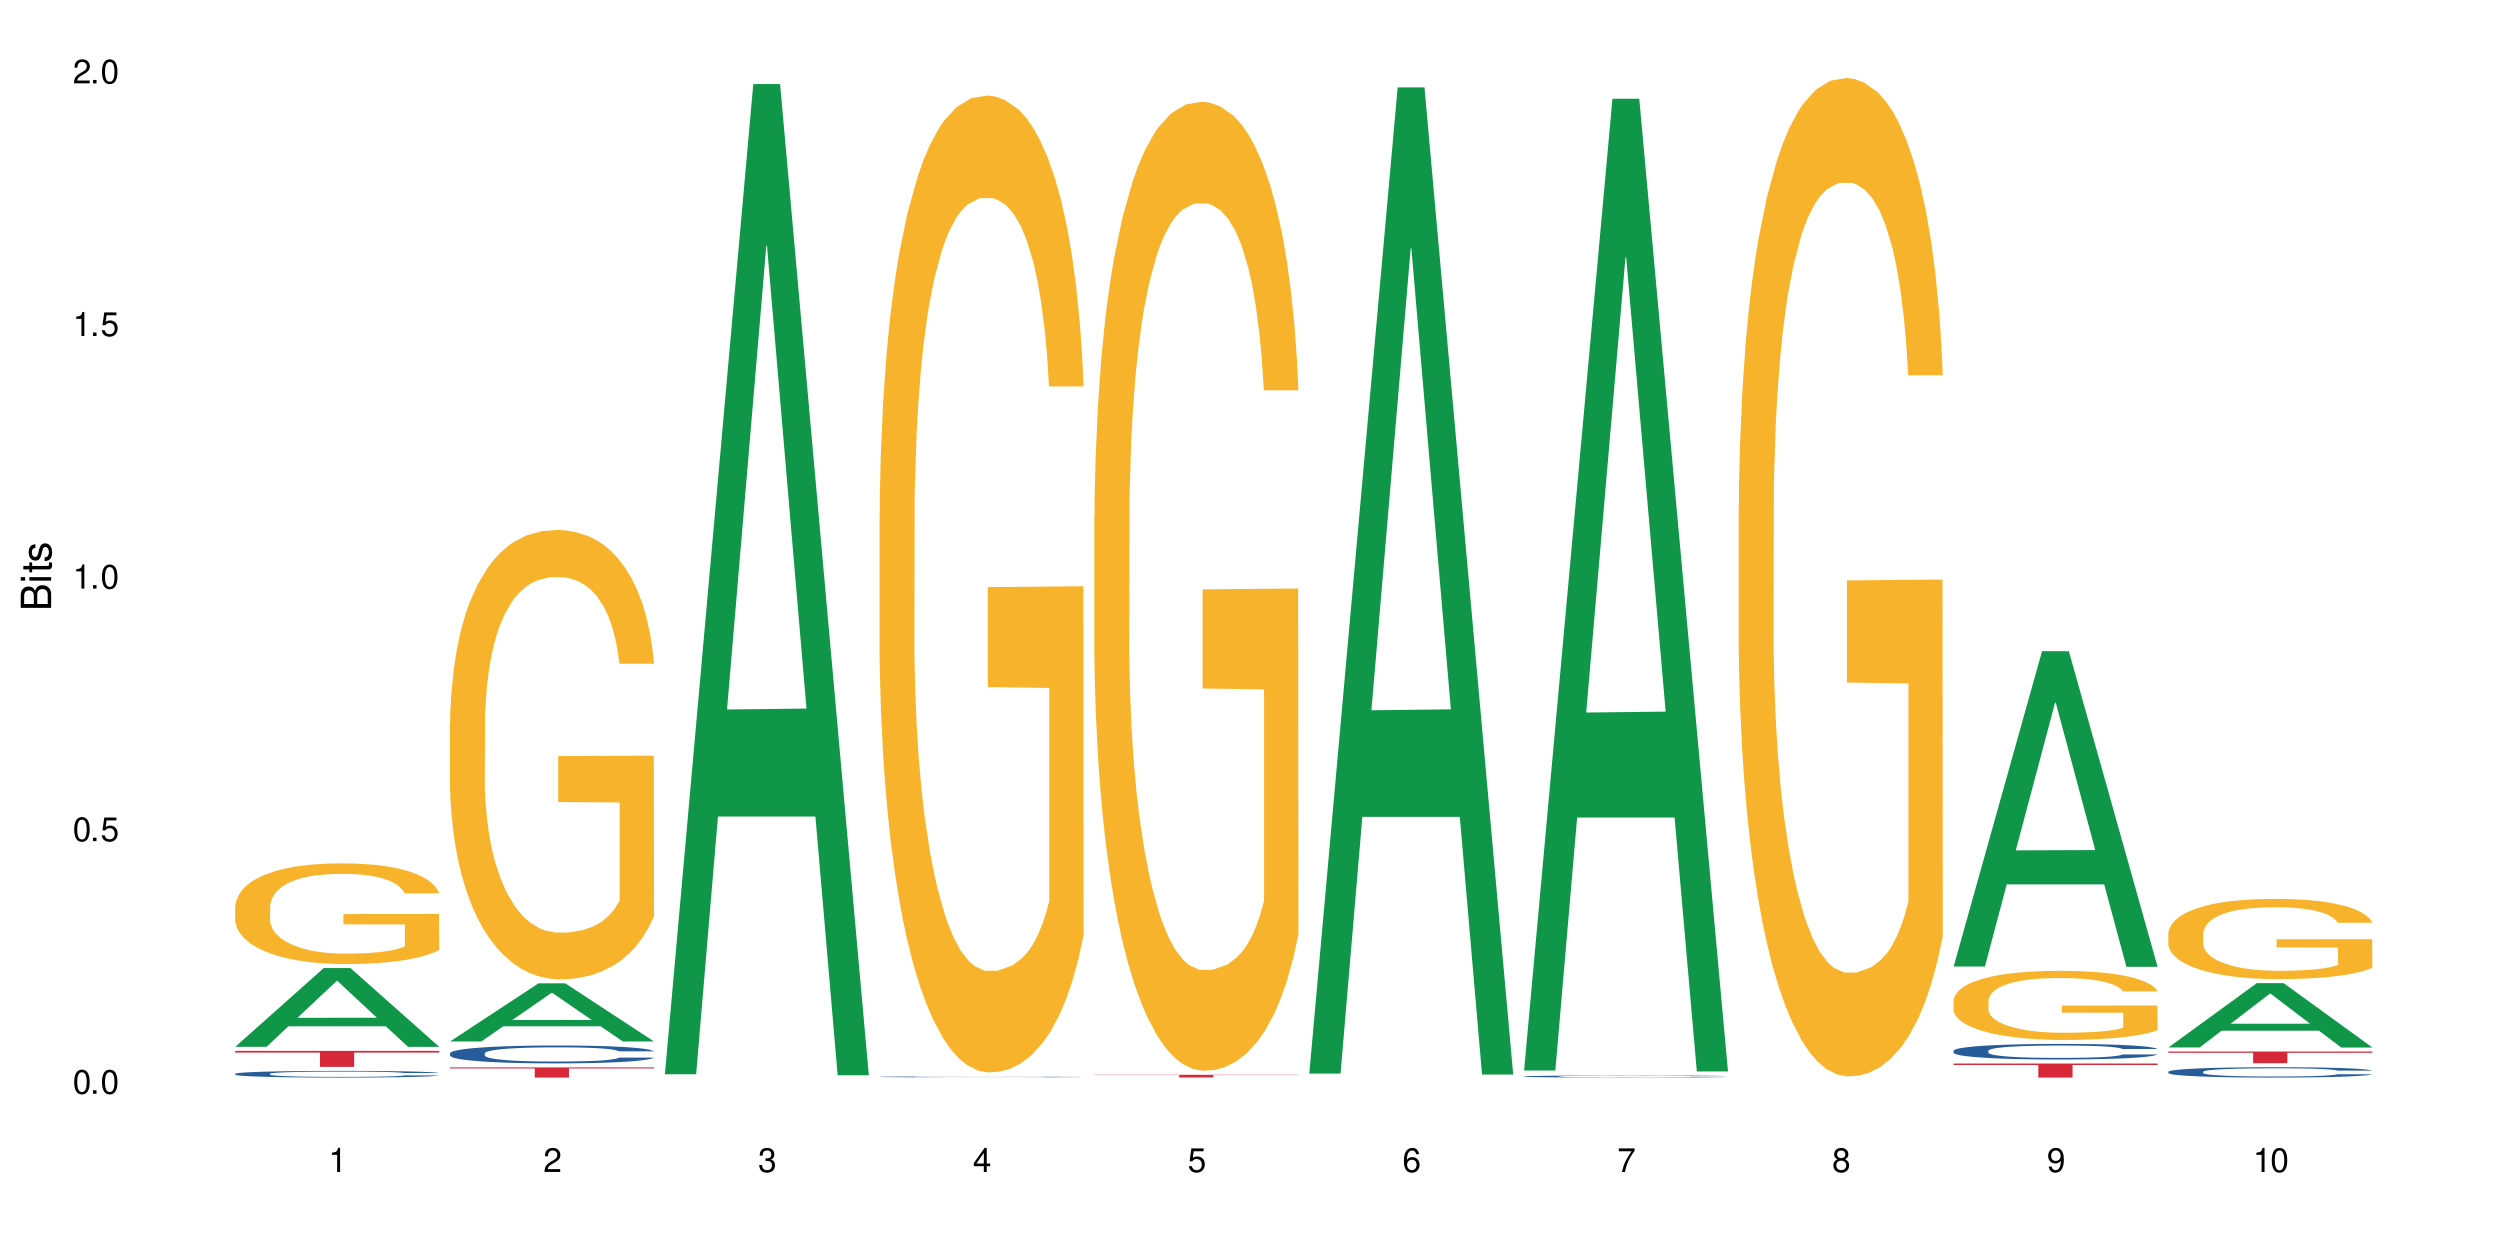 <?xml version="1.0" encoding="UTF-8"?>
<svg xmlns="http://www.w3.org/2000/svg" xmlns:xlink="http://www.w3.org/1999/xlink" width="720" height="360" viewBox="0 0 720 360">
<defs>
<g>
<g id="glyph-0-0">
</g>
<g id="glyph-0-1">
<path d="M 2.641 -6.938 C 2 -6.938 1.422 -6.656 1.078 -6.172 C 0.641 -5.562 0.406 -4.641 0.406 -3.359 C 0.406 -1.016 1.188 0.219 2.641 0.219 C 4.078 0.219 4.859 -1.016 4.859 -3.297 C 4.859 -4.641 4.656 -5.547 4.203 -6.172 C 3.844 -6.656 3.281 -6.938 2.641 -6.938 Z M 2.641 -6.188 C 3.547 -6.188 4 -5.25 4 -3.375 C 4 -1.406 3.562 -0.484 2.625 -0.484 C 1.734 -0.484 1.281 -1.438 1.281 -3.344 C 1.281 -5.25 1.734 -6.188 2.641 -6.188 Z M 2.641 -6.188 "/>
</g>
<g id="glyph-0-2">
<path d="M 1.828 -1 L 0.828 -1 L 0.828 0 L 1.828 0 Z M 1.828 -1 "/>
</g>
<g id="glyph-0-3">
<path d="M 4.562 -6.797 L 1.062 -6.797 L 0.547 -3.094 L 1.328 -3.094 C 1.719 -3.562 2.047 -3.734 2.578 -3.734 C 3.484 -3.734 4.062 -3.109 4.062 -2.094 C 4.062 -1.125 3.484 -0.531 2.578 -0.531 C 1.828 -0.531 1.375 -0.906 1.188 -1.672 L 0.328 -1.672 C 0.453 -1.109 0.547 -0.844 0.75 -0.594 C 1.125 -0.078 1.828 0.219 2.594 0.219 C 3.969 0.219 4.922 -0.781 4.922 -2.219 C 4.922 -3.562 4.031 -4.484 2.719 -4.484 C 2.25 -4.484 1.859 -4.359 1.469 -4.062 L 1.734 -5.969 L 4.562 -5.969 Z M 4.562 -6.797 "/>
</g>
<g id="glyph-0-4">
<path d="M 2.484 -4.938 L 2.484 0 L 3.328 0 L 3.328 -6.938 L 2.766 -6.938 C 2.469 -5.875 2.281 -5.734 0.984 -5.562 L 0.984 -4.938 Z M 2.484 -4.938 "/>
</g>
<g id="glyph-0-5">
<path d="M 4.859 -0.828 L 1.281 -0.828 C 1.359 -1.406 1.672 -1.781 2.5 -2.281 L 3.469 -2.828 C 4.406 -3.344 4.906 -4.062 4.906 -4.906 C 4.906 -5.484 4.672 -6.031 4.266 -6.406 C 3.859 -6.766 3.375 -6.938 2.719 -6.938 C 1.859 -6.938 1.219 -6.625 0.844 -6.031 C 0.609 -5.672 0.5 -5.234 0.484 -4.531 L 1.328 -4.531 C 1.359 -5.016 1.406 -5.281 1.531 -5.516 C 1.75 -5.938 2.188 -6.203 2.703 -6.203 C 3.469 -6.203 4.031 -5.641 4.031 -4.891 C 4.031 -4.344 3.719 -3.859 3.125 -3.516 L 2.234 -3 C 0.812 -2.172 0.406 -1.531 0.328 -0.016 L 4.859 -0.016 Z M 4.859 -0.828 "/>
</g>
<g id="glyph-0-6">
<path d="M 2.125 -3.188 L 2.578 -3.188 C 3.5 -3.188 3.984 -2.766 3.984 -1.922 C 3.984 -1.062 3.469 -0.531 2.594 -0.531 C 1.656 -0.531 1.203 -1 1.156 -2.016 L 0.312 -2.016 C 0.344 -1.453 0.438 -1.094 0.609 -0.781 C 0.953 -0.109 1.625 0.219 2.547 0.219 C 3.953 0.219 4.859 -0.625 4.859 -1.938 C 4.859 -2.828 4.516 -3.297 3.703 -3.594 C 4.344 -3.844 4.656 -4.328 4.656 -5.031 C 4.656 -6.219 3.875 -6.938 2.578 -6.938 C 1.203 -6.938 0.484 -6.172 0.453 -4.703 L 1.297 -4.703 C 1.312 -5.125 1.344 -5.359 1.453 -5.578 C 1.641 -5.969 2.062 -6.203 2.594 -6.203 C 3.344 -6.203 3.797 -5.75 3.797 -5 C 3.797 -4.516 3.609 -4.219 3.25 -4.047 C 3.016 -3.953 2.703 -3.922 2.125 -3.906 Z M 2.125 -3.188 "/>
</g>
<g id="glyph-0-7">
<path d="M 3.141 -1.672 L 3.141 0 L 3.984 0 L 3.984 -1.672 L 4.984 -1.672 L 4.984 -2.438 L 3.984 -2.438 L 3.984 -6.938 L 3.359 -6.938 L 0.266 -2.578 L 0.266 -1.672 Z M 3.141 -2.438 L 1 -2.438 L 3.141 -5.5 Z M 3.141 -2.438 "/>
</g>
<g id="glyph-0-8">
<path d="M 4.781 -5.125 C 4.609 -6.266 3.891 -6.938 2.844 -6.938 C 2.094 -6.938 1.422 -6.578 1.031 -5.953 C 0.594 -5.266 0.406 -4.422 0.406 -3.172 C 0.406 -2 0.578 -1.25 0.984 -0.641 C 1.359 -0.078 1.953 0.219 2.703 0.219 C 3.984 0.219 4.922 -0.75 4.922 -2.094 C 4.922 -3.375 4.062 -4.281 2.844 -4.281 C 2.172 -4.281 1.641 -4.031 1.281 -3.516 C 1.281 -5.234 1.828 -6.188 2.797 -6.188 C 3.391 -6.188 3.797 -5.797 3.938 -5.125 Z M 2.734 -3.531 C 3.547 -3.531 4.062 -2.953 4.062 -2.031 C 4.062 -1.156 3.484 -0.531 2.703 -0.531 C 1.922 -0.531 1.328 -1.188 1.328 -2.078 C 1.328 -2.938 1.906 -3.531 2.734 -3.531 Z M 2.734 -3.531 "/>
</g>
<g id="glyph-0-9">
<path d="M 4.984 -6.797 L 0.438 -6.797 L 0.438 -5.969 L 4.109 -5.969 C 2.5 -3.656 1.828 -2.234 1.328 0 L 2.219 0 C 2.594 -2.172 3.453 -4.047 4.984 -6.094 Z M 4.984 -6.797 "/>
</g>
<g id="glyph-0-10">
<path d="M 3.75 -3.656 C 4.469 -4.094 4.688 -4.438 4.688 -5.078 C 4.688 -6.172 3.844 -6.938 2.641 -6.938 C 1.438 -6.938 0.594 -6.172 0.594 -5.094 C 0.594 -4.438 0.812 -4.094 1.516 -3.656 C 0.734 -3.266 0.359 -2.703 0.359 -1.922 C 0.359 -0.656 1.281 0.219 2.641 0.219 C 3.984 0.219 4.922 -0.656 4.922 -1.922 C 4.922 -2.703 4.531 -3.266 3.75 -3.656 Z M 2.641 -6.188 C 3.359 -6.188 3.812 -5.75 3.812 -5.062 C 3.812 -4.406 3.344 -3.984 2.641 -3.984 C 1.922 -3.984 1.453 -4.406 1.453 -5.078 C 1.453 -5.75 1.922 -6.188 2.641 -6.188 Z M 2.641 -3.266 C 3.484 -3.266 4.062 -2.719 4.062 -1.906 C 4.062 -1.078 3.484 -0.531 2.625 -0.531 C 1.797 -0.531 1.219 -1.094 1.219 -1.906 C 1.219 -2.719 1.781 -3.266 2.641 -3.266 Z M 2.641 -3.266 "/>
</g>
<g id="glyph-0-11">
<path d="M 0.516 -1.578 C 0.672 -0.453 1.406 0.219 2.438 0.219 C 3.188 0.219 3.859 -0.141 4.266 -0.766 C 4.688 -1.453 4.891 -2.297 4.891 -3.547 C 4.891 -4.719 4.703 -5.453 4.312 -6.078 C 3.938 -6.641 3.344 -6.938 2.594 -6.938 C 1.297 -6.938 0.359 -5.969 0.359 -4.625 C 0.359 -3.344 1.234 -2.453 2.453 -2.453 C 3.094 -2.453 3.578 -2.672 4.016 -3.203 C 4 -1.484 3.469 -0.531 2.5 -0.531 C 1.906 -0.531 1.484 -0.906 1.359 -1.578 Z M 2.578 -6.203 C 3.375 -6.203 3.969 -5.531 3.969 -4.641 C 3.969 -3.797 3.391 -3.188 2.547 -3.188 C 1.734 -3.188 1.234 -3.766 1.234 -4.688 C 1.234 -5.562 1.797 -6.203 2.578 -6.203 Z M 2.578 -6.203 "/>
</g>
<g id="glyph-1-0">
</g>
<g id="glyph-1-1">
<path d="M 0 -0.953 L 0 -4.891 C 0 -5.719 -0.234 -6.344 -0.734 -6.797 C -1.188 -7.234 -1.812 -7.469 -2.5 -7.469 C -3.547 -7.469 -4.188 -7 -4.625 -5.875 C -4.984 -6.688 -5.625 -7.094 -6.531 -7.094 C -7.172 -7.094 -7.734 -6.859 -8.141 -6.391 C -8.562 -5.922 -8.75 -5.344 -8.75 -4.5 L -8.75 -0.953 Z M -4.984 -2.062 L -7.766 -2.062 L -7.766 -4.219 C -7.766 -4.844 -7.688 -5.203 -7.453 -5.5 C -7.219 -5.812 -6.859 -5.969 -6.375 -5.969 C -5.891 -5.969 -5.531 -5.812 -5.297 -5.5 C -5.062 -5.203 -4.984 -4.844 -4.984 -4.219 Z M -0.984 -2.062 L -4 -2.062 L -4 -4.781 C -4 -5.766 -3.438 -6.359 -2.484 -6.359 C -1.547 -6.359 -0.984 -5.766 -0.984 -4.781 Z M -0.984 -2.062 "/>
</g>
<g id="glyph-1-2">
<path d="M -6.281 -1.797 L -6.281 -0.797 L 0 -0.797 L 0 -1.797 Z M -8.75 -1.797 L -8.75 -0.797 L -7.484 -0.797 L -7.484 -1.797 Z M -8.75 -1.797 "/>
</g>
<g id="glyph-1-3">
<path d="M -6.281 -3.047 L -6.281 -2.016 L -8.016 -2.016 L -8.016 -1.016 L -6.281 -1.016 L -6.281 -0.172 L -5.469 -0.172 L -5.469 -1.016 L -0.719 -1.016 C -0.078 -1.016 0.281 -1.453 0.281 -2.234 C 0.281 -2.5 0.25 -2.719 0.188 -3.047 L -0.641 -3.047 C -0.609 -2.906 -0.594 -2.766 -0.594 -2.562 C -0.594 -2.141 -0.719 -2.016 -1.156 -2.016 L -5.469 -2.016 L -5.469 -3.047 Z M -6.281 -3.047 "/>
</g>
<g id="glyph-1-4">
<path d="M -4.531 -5.25 C -5.766 -5.25 -6.469 -4.422 -6.469 -2.969 C -6.469 -1.516 -5.719 -0.562 -4.547 -0.562 C -3.562 -0.562 -3.094 -1.062 -2.734 -2.562 L -2.516 -3.484 C -2.344 -4.188 -2.094 -4.469 -1.641 -4.469 C -1.047 -4.469 -0.641 -3.875 -0.641 -3 C -0.641 -2.453 -0.797 -2 -1.062 -1.75 C -1.25 -1.594 -1.422 -1.531 -1.875 -1.469 L -1.875 -0.406 C -0.422 -0.453 0.281 -1.266 0.281 -2.922 C 0.281 -4.5 -0.5 -5.516 -1.719 -5.516 C -2.656 -5.516 -3.172 -4.984 -3.469 -3.734 L -3.703 -2.766 C -3.891 -1.953 -4.156 -1.609 -4.594 -1.609 C -5.188 -1.609 -5.547 -2.125 -5.547 -2.938 C -5.547 -3.75 -5.203 -4.172 -4.531 -4.203 Z M -4.531 -5.25 "/>
</g>
</g>
</defs>
<rect x="-72" y="-36" width="864" height="432" fill="rgb(100%, 100%, 100%)" fill-opacity="1"/>
<path fill-rule="nonzero" fill="rgb(6.275%, 58.824%, 28.235%)" fill-opacity="1" d="M 67.73 301.48 L 67.793 301.457 L 93.223 278.809 L 100.945 278.809 L 126.5 301.5 L 117.52 301.5 L 111.117 295.578 L 83.051 295.578 L 76.773 301.48 L 67.73 301.48 L 85.75 293.125 L 108.543 293.105 L 97.176 282.516 L 97.051 282.496 L 96.926 282.559 L 85.688 293.105 L 85.75 293.125 Z M 67.73 301.48 "/>
<path fill-rule="nonzero" fill="rgb(14.51%, 36.078%, 60%)" fill-opacity="1" d="M 67.73 309.254 L 67.801 309.25 L 67.801 309.207 L 68.02 309.141 L 68.52 309.059 L 69.02 309 L 70.312 308.895 L 72.102 308.797 L 73.965 308.719 L 75.328 308.672 L 76.547 308.637 L 79.34 308.57 L 81.133 308.539 L 83.066 308.508 L 85.434 308.48 L 87.152 308.461 L 91.023 308.434 L 93.891 308.422 L 96.113 308.414 L 100.914 308.414 L 103.781 308.422 L 105.859 308.43 L 108.152 308.445 L 110.086 308.461 L 113.457 308.5 L 116.465 308.551 L 117.828 308.578 L 119.977 308.633 L 121.625 308.684 L 122.773 308.73 L 124.062 308.797 L 125.207 308.875 L 126.07 308.965 L 126.5 309.039 L 116.465 309.039 L 115.965 308.969 L 115.391 308.914 L 114.316 308.844 L 113.238 308.793 L 111.734 308.742 L 110.375 308.707 L 108.512 308.676 L 106.863 308.652 L 105.141 308.637 L 103.492 308.625 L 100.34 308.617 L 96.684 308.617 L 95.324 308.621 L 92.527 308.633 L 91.023 308.645 L 88.871 308.672 L 87.367 308.695 L 85.578 308.73 L 84.359 308.758 L 82.852 308.805 L 81.777 308.844 L 80.559 308.902 L 79.844 308.945 L 79.199 308.996 L 78.625 309.055 L 78.195 309.117 L 77.906 309.18 L 77.766 309.242 L 77.766 309.516 L 77.906 309.582 L 78.266 309.652 L 79.199 309.762 L 80.559 309.855 L 82.137 309.93 L 83.641 309.98 L 84.5 310.008 L 85.648 310.035 L 87.441 310.07 L 90.02 310.105 L 91.523 310.117 L 93.816 310.133 L 96.184 310.141 L 99.336 310.141 L 102.133 310.133 L 103.996 310.125 L 105.93 310.109 L 108.582 310.078 L 110.23 310.051 L 111.664 310.02 L 112.738 309.984 L 113.457 309.957 L 114.531 309.902 L 115.391 309.844 L 116.035 309.781 L 116.465 309.723 L 126.5 309.723 L 126.07 309.793 L 125.422 309.859 L 124.777 309.91 L 123.777 309.973 L 122.629 310.027 L 120.98 310.09 L 119.617 310.129 L 117.828 310.172 L 116.18 310.207 L 114.387 310.238 L 111.734 310.273 L 110.016 310.289 L 108.152 310.305 L 105.93 310.32 L 103.137 310.332 L 100.125 310.34 L 97.328 310.34 L 94.32 310.336 L 92.098 310.328 L 89.16 310.312 L 85.504 310.281 L 82.852 310.25 L 80.773 310.215 L 78.984 310.18 L 76.977 310.133 L 74.395 310.055 L 72.82 309.996 L 71.746 309.945 L 70.527 309.879 L 69.664 309.816 L 68.664 309.719 L 67.945 309.594 L 67.73 309.496 Z M 67.73 309.254 "/>
<path fill-rule="nonzero" fill="rgb(96.863%, 70.196%, 16.863%)" fill-opacity="1" d="M 67.73 261.074 L 67.801 261.047 L 67.801 260.516 L 68.09 259.324 L 68.805 257.684 L 69.738 256.332 L 70.742 255.273 L 71.387 254.715 L 72.461 253.922 L 73.395 253.34 L 75.758 252.148 L 78.77 251.035 L 80.418 250.559 L 82.281 250.109 L 84.93 249.605 L 86.148 249.418 L 89.875 248.996 L 94.105 248.73 L 98.762 248.652 L 100.914 248.68 L 103.852 248.785 L 107.863 249.074 L 110.16 249.34 L 111.949 249.605 L 113.812 249.949 L 116.105 250.48 L 118.258 251.113 L 119.977 251.75 L 121.695 252.543 L 123.129 253.391 L 124.348 254.32 L 125.422 255.43 L 126.07 256.359 L 126.5 257.285 L 116.535 257.285 L 115.965 256.359 L 115.32 255.645 L 114.242 254.77 L 113.168 254.133 L 112.094 253.629 L 110.086 252.941 L 108.367 252.52 L 106.215 252.148 L 104.137 251.91 L 101.773 251.75 L 100.34 251.699 L 96.543 251.699 L 93.102 251.883 L 91.094 252.094 L 89.66 252.305 L 87.656 252.703 L 86.438 253.023 L 85.719 253.234 L 83.57 254.055 L 82.137 254.797 L 81.348 255.301 L 80.344 256.094 L 79.629 256.809 L 78.84 257.867 L 78.41 258.664 L 77.836 260.465 L 77.766 265.23 L 77.98 266.238 L 78.41 267.324 L 78.984 268.277 L 79.844 269.281 L 80.703 270.051 L 82.207 271.086 L 83.496 271.773 L 84.5 272.223 L 86.438 272.938 L 87.227 273.176 L 89.09 273.652 L 91.023 274.023 L 93.387 274.34 L 95.18 274.5 L 98.047 274.633 L 101.703 274.633 L 106 274.473 L 108.727 274.262 L 110.59 274.051 L 111.809 273.863 L 113.312 273.574 L 114.387 273.309 L 115.391 273.016 L 116.609 272.566 L 116.609 266.238 L 98.906 266.211 L 98.906 263.246 L 126.426 263.219 L 126.5 273.574 L 124.992 274.289 L 123.129 274.977 L 121.34 275.508 L 119.477 275.957 L 116.824 276.461 L 114.672 276.777 L 111.375 277.148 L 108.367 277.387 L 105.215 277.547 L 102.418 277.625 L 99.121 277.652 L 96.184 277.598 L 93.031 277.441 L 90.52 277.227 L 88.227 276.965 L 85.934 276.621 L 83.066 276.062 L 81.203 275.613 L 79.27 275.059 L 77.336 274.395 L 75.613 273.68 L 74.469 273.125 L 73.32 272.488 L 72.102 271.691 L 70.957 270.793 L 70.098 269.973 L 69.309 269.043 L 68.734 268.172 L 68.16 266.98 L 67.875 266.027 L 67.73 265.203 Z M 67.73 261.074 "/>
<path fill-rule="nonzero" fill="rgb(83.922%, 15.686%, 22.353%)" fill-opacity="1" d="M 67.73 302.656 L 126.5 302.656 L 126.5 303.148 L 102.008 303.152 L 102.008 307.258 L 92.152 307.258 L 92.152 303.156 L 92.008 303.148 L 67.73 303.148 Z M 67.73 302.656 "/>
<path fill-rule="nonzero" fill="rgb(6.275%, 58.824%, 28.235%)" fill-opacity="1" d="M 129.594 299.934 L 129.656 299.918 L 155.082 283.203 L 162.805 283.203 L 188.359 299.949 L 179.383 299.949 L 172.977 295.578 L 144.91 295.578 L 138.633 299.934 L 129.594 299.934 L 147.613 293.77 L 170.402 293.754 L 159.039 285.941 L 158.914 285.926 L 158.789 285.973 L 147.547 293.754 L 147.613 293.77 Z M 129.594 299.934 "/>
<path fill-rule="nonzero" fill="rgb(14.51%, 36.078%, 60%)" fill-opacity="1" d="M 129.594 303.344 L 129.664 303.34 L 129.664 303.227 L 129.879 303.051 L 130.379 302.824 L 130.883 302.668 L 132.172 302.391 L 133.965 302.121 L 135.828 301.914 L 137.188 301.793 L 138.406 301.699 L 141.203 301.527 L 142.992 301.438 L 144.93 301.355 L 147.293 301.277 L 149.016 301.23 L 152.883 301.152 L 155.75 301.121 L 157.973 301.105 L 162.773 301.105 L 165.641 301.125 L 167.719 301.148 L 170.012 301.188 L 171.949 301.23 L 175.316 301.332 L 178.324 301.465 L 179.688 301.539 L 181.836 301.684 L 183.484 301.828 L 184.633 301.949 L 185.922 302.121 L 187.07 302.336 L 187.93 302.574 L 188.359 302.777 L 178.324 302.777 L 177.824 302.59 L 177.25 302.441 L 176.176 302.25 L 175.102 302.113 L 173.598 301.977 L 172.234 301.887 L 170.371 301.797 L 168.723 301.742 L 167.004 301.699 L 165.355 301.672 L 162.199 301.645 L 158.547 301.645 L 157.184 301.652 L 154.391 301.691 L 152.883 301.723 L 150.734 301.789 L 149.23 301.852 L 147.438 301.945 L 146.219 302.023 L 144.715 302.145 L 143.641 302.254 L 142.422 302.41 L 141.703 302.527 L 141.059 302.66 L 140.484 302.812 L 140.055 302.98 L 139.77 303.152 L 139.625 303.32 L 139.625 304.051 L 139.77 304.219 L 140.129 304.418 L 141.059 304.703 L 142.422 304.953 L 143.996 305.152 L 145.504 305.293 L 146.363 305.359 L 147.508 305.434 L 149.301 305.527 L 151.879 305.621 L 153.387 305.66 L 155.68 305.699 L 158.043 305.715 L 161.199 305.715 L 163.992 305.699 L 165.855 305.672 L 167.789 305.637 L 170.441 305.555 L 172.09 305.48 L 173.523 305.391 L 174.598 305.301 L 175.316 305.227 L 176.391 305.082 L 177.25 304.922 L 177.895 304.758 L 178.324 304.598 L 188.359 304.598 L 187.93 304.785 L 187.285 304.969 L 186.641 305.105 L 185.637 305.27 L 184.488 305.414 L 182.84 305.578 L 181.48 305.688 L 179.688 305.805 L 178.039 305.895 L 176.246 305.977 L 173.598 306.07 L 171.875 306.117 L 170.012 306.16 L 167.789 306.195 L 164.996 306.23 L 161.984 306.246 L 159.191 306.254 L 156.18 306.242 L 153.957 306.223 L 151.02 306.184 L 147.367 306.098 L 144.715 306.008 L 142.637 305.918 L 140.844 305.824 L 138.836 305.699 L 136.258 305.492 L 134.68 305.332 L 133.605 305.199 L 132.387 305.016 L 131.527 304.852 L 130.523 304.586 L 129.809 304.254 L 129.594 303.996 Z M 129.594 303.344 "/>
<path fill-rule="nonzero" fill="rgb(96.863%, 70.196%, 16.863%)" fill-opacity="1" d="M 129.594 208.062 L 129.664 207.945 L 129.664 205.582 L 129.949 200.262 L 130.668 192.934 L 131.598 186.906 L 132.602 182.18 L 133.246 179.699 L 134.32 176.152 L 135.254 173.551 L 137.617 168.234 L 140.629 163.27 L 142.277 161.145 L 144.141 159.133 L 146.793 156.887 L 148.012 156.062 L 151.738 154.172 L 155.965 152.988 L 160.625 152.633 L 162.773 152.75 L 165.711 153.223 L 169.727 154.523 L 172.02 155.707 L 173.812 156.887 L 175.676 158.426 L 177.969 160.789 L 180.117 163.625 L 181.836 166.461 L 183.559 170.008 L 184.992 173.789 L 186.211 177.926 L 187.285 182.891 L 187.93 187.027 L 188.359 191.164 L 178.398 191.164 L 177.824 187.027 L 177.18 183.836 L 176.105 179.934 L 175.031 177.098 L 173.953 174.852 L 171.949 171.781 L 170.227 169.891 L 168.078 168.234 L 166 167.172 L 163.633 166.461 L 162.199 166.227 L 158.402 166.227 L 154.961 167.051 L 152.957 167.996 L 151.523 168.941 L 149.516 170.715 L 148.297 172.133 L 147.582 173.078 L 145.43 176.742 L 143.996 180.055 L 143.207 182.297 L 142.207 185.844 L 141.488 189.035 L 140.699 193.762 L 140.27 197.309 L 139.695 205.344 L 139.625 226.617 L 139.84 231.109 L 140.27 235.957 L 140.844 240.211 L 141.703 244.699 L 142.562 248.129 L 144.07 252.738 L 145.359 255.812 L 146.363 257.82 L 148.297 261.012 L 149.086 262.074 L 150.949 264.203 L 152.883 265.855 L 155.25 267.273 L 157.039 267.984 L 159.906 268.574 L 163.562 268.574 L 167.863 267.867 L 170.586 266.922 L 172.449 265.977 L 173.668 265.148 L 175.172 263.848 L 176.246 262.664 L 177.25 261.367 L 178.469 259.355 L 178.469 231.109 L 160.766 230.992 L 160.766 217.754 L 188.289 217.637 L 188.359 263.848 L 186.855 267.039 L 184.992 270.109 L 183.199 272.477 L 181.336 274.484 L 178.684 276.73 L 176.535 278.148 L 173.238 279.801 L 170.227 280.867 L 167.074 281.574 L 164.277 281.93 L 160.984 282.047 L 158.043 281.812 L 154.891 281.102 L 152.383 280.156 L 150.09 278.977 L 147.797 277.438 L 144.93 274.957 L 143.066 272.949 L 141.129 270.465 L 139.195 267.512 L 137.477 264.32 L 136.328 261.84 L 135.184 259 L 133.965 255.457 L 132.816 251.438 L 131.957 247.773 L 131.168 243.637 L 130.594 239.738 L 130.023 234.418 L 129.734 230.164 L 129.594 226.5 Z M 129.594 208.062 "/>
<path fill-rule="nonzero" fill="rgb(83.922%, 15.686%, 22.353%)" fill-opacity="1" d="M 129.594 307.41 L 188.359 307.41 L 188.359 307.723 L 163.867 307.727 L 163.867 310.34 L 154.012 310.34 L 154.012 307.727 L 153.871 307.723 L 129.594 307.723 Z M 129.594 307.41 "/>
<path fill-rule="nonzero" fill="rgb(6.275%, 58.824%, 28.235%)" fill-opacity="1" d="M 191.453 309.398 L 191.516 309.133 L 216.945 24.219 L 224.668 24.219 L 250.219 309.668 L 241.242 309.668 L 234.84 235.156 L 206.773 235.156 L 200.492 309.398 L 191.453 309.398 L 209.473 204.332 L 232.266 204.066 L 220.898 70.855 L 220.773 70.586 L 220.648 71.391 L 209.41 204.066 L 209.473 204.332 Z M 191.453 309.398 "/>
<path fill-rule="nonzero" fill="rgb(14.51%, 36.078%, 60%)" fill-opacity="1" d="M 253.312 310.137 L 253.387 310.137 L 253.387 310.129 L 253.602 310.121 L 254.102 310.109 L 254.605 310.102 L 255.895 310.09 L 257.684 310.074 L 259.547 310.062 L 260.91 310.059 L 262.129 310.055 L 264.922 310.043 L 266.715 310.039 L 268.652 310.035 L 271.016 310.031 L 272.734 310.031 L 276.605 310.027 L 279.473 310.023 L 289.363 310.023 L 291.441 310.027 L 293.734 310.027 L 295.668 310.031 L 299.039 310.035 L 302.047 310.043 L 303.41 310.047 L 305.559 310.051 L 307.207 310.059 L 308.355 310.066 L 309.645 310.074 L 310.793 310.086 L 311.652 310.098 L 312.082 310.105 L 302.047 310.105 L 301.547 310.098 L 300.973 310.09 L 298.824 310.074 L 297.316 310.066 L 295.957 310.062 L 294.094 310.059 L 292.445 310.055 L 290.723 310.055 L 289.074 310.051 L 278.109 310.051 L 276.605 310.055 L 274.457 310.059 L 272.949 310.062 L 271.16 310.066 L 269.941 310.07 L 268.434 310.074 L 267.359 310.082 L 266.141 310.09 L 265.426 310.094 L 264.781 310.102 L 264.207 310.109 L 263.777 310.117 L 263.492 310.125 L 263.348 310.137 L 263.348 310.172 L 263.492 310.18 L 263.848 310.191 L 264.781 310.203 L 266.141 310.219 L 267.719 310.227 L 269.223 310.234 L 270.082 310.238 L 271.23 310.242 L 273.023 310.246 L 275.602 310.25 L 277.105 310.254 L 289.578 310.254 L 291.512 310.25 L 294.164 310.246 L 295.812 310.242 L 297.246 310.238 L 298.32 310.234 L 299.039 310.23 L 300.113 310.223 L 300.973 310.215 L 301.617 310.207 L 302.047 310.199 L 312.082 310.199 L 311.008 310.219 L 310.363 310.227 L 309.359 310.234 L 308.211 310.242 L 306.562 310.25 L 305.203 310.254 L 303.41 310.262 L 301.762 310.266 L 299.969 310.27 L 297.316 310.273 L 295.598 310.277 L 293.734 310.277 L 291.512 310.281 L 277.68 310.281 L 274.742 310.277 L 271.086 310.273 L 268.434 310.27 L 266.355 310.266 L 264.566 310.262 L 262.559 310.254 L 259.98 310.242 L 258.402 310.234 L 257.328 310.23 L 256.109 310.219 L 255.25 310.211 L 254.246 310.199 L 253.527 310.184 L 253.312 310.168 Z M 253.312 310.137 "/>
<path fill-rule="nonzero" fill="rgb(96.863%, 70.196%, 16.863%)" fill-opacity="1" d="M 253.312 148.023 L 253.387 147.766 L 253.387 142.629 L 253.672 131.066 L 254.387 115.137 L 255.32 102.031 L 256.324 91.754 L 256.969 86.359 L 258.043 78.652 L 258.977 73 L 261.34 61.438 L 264.352 50.645 L 266 46.02 L 267.863 41.652 L 270.516 36.77 L 271.73 34.973 L 275.461 30.859 L 279.688 28.293 L 284.348 27.52 L 286.496 27.777 L 289.434 28.805 L 293.449 31.633 L 295.742 34.199 L 297.531 36.77 L 299.395 40.109 L 301.691 45.25 L 303.84 51.414 L 305.559 57.582 L 307.281 65.289 L 308.715 73.512 L 309.93 82.504 L 311.008 93.297 L 311.652 102.289 L 312.082 111.281 L 302.121 111.281 L 301.547 102.289 L 300.902 95.352 L 299.824 86.875 L 298.75 80.707 L 297.676 75.824 L 295.668 69.145 L 293.949 65.035 L 291.801 61.438 L 289.723 59.125 L 287.355 57.582 L 285.922 57.07 L 282.125 57.07 L 278.684 58.867 L 276.676 60.922 L 275.242 62.977 L 273.238 66.832 L 272.02 69.914 L 271.301 71.973 L 269.152 79.938 L 267.719 87.129 L 266.93 92.012 L 265.926 99.719 L 265.211 106.656 L 264.422 116.934 L 263.992 124.645 L 263.418 142.113 L 263.348 188.363 L 263.562 198.129 L 263.992 208.66 L 264.566 217.91 L 265.426 227.676 L 266.285 235.125 L 267.789 245.148 L 269.082 251.828 L 270.082 256.195 L 272.02 263.133 L 272.809 265.445 L 274.672 270.07 L 276.605 273.668 L 278.973 276.75 L 280.762 278.293 L 283.629 279.578 L 287.285 279.578 L 291.586 278.035 L 294.309 275.98 L 296.172 273.922 L 297.391 272.125 L 298.895 269.297 L 299.969 266.73 L 300.973 263.902 L 302.191 259.535 L 302.191 198.129 L 284.488 197.871 L 284.488 169.094 L 312.008 168.836 L 312.082 269.297 L 310.578 276.234 L 308.715 282.918 L 306.922 288.055 L 305.059 292.422 L 302.406 297.305 L 300.258 300.387 L 296.961 303.984 L 293.949 306.297 L 290.797 307.84 L 288 308.609 L 284.703 308.867 L 281.766 308.352 L 278.613 306.812 L 276.105 304.758 L 273.812 302.188 L 271.516 298.848 L 268.652 293.449 L 266.789 289.082 L 264.852 283.688 L 262.918 277.266 L 261.195 270.328 L 260.051 264.93 L 258.902 258.766 L 257.684 251.055 L 256.539 242.32 L 255.68 234.355 L 254.891 225.363 L 254.316 216.883 L 253.742 205.32 L 253.457 196.07 L 253.312 188.105 Z M 253.312 148.023 "/>
<path fill-rule="nonzero" fill="rgb(96.863%, 70.196%, 16.863%)" fill-opacity="1" d="M 315.176 148.84 L 315.246 148.586 L 315.246 143.488 L 315.531 132.016 L 316.25 116.215 L 317.18 103.219 L 318.184 93.023 L 318.828 87.668 L 319.906 80.023 L 320.836 74.418 L 323.203 62.949 L 326.211 52.242 L 327.859 47.656 L 329.723 43.32 L 332.375 38.48 L 333.594 36.695 L 337.32 32.617 L 341.547 30.07 L 346.207 29.305 L 348.355 29.559 L 351.297 30.578 L 355.309 33.383 L 357.602 35.93 L 359.395 38.48 L 361.258 41.793 L 363.551 46.891 L 365.699 53.008 L 367.422 59.125 L 369.141 66.77 L 370.574 74.926 L 371.793 83.848 L 372.867 94.551 L 373.512 103.473 L 373.941 112.391 L 363.98 112.391 L 363.406 103.473 L 362.762 96.59 L 361.688 88.18 L 360.613 82.062 L 359.535 77.219 L 357.531 70.594 L 355.809 66.516 L 353.66 62.949 L 351.582 60.652 L 349.215 59.125 L 347.785 58.613 L 343.984 58.613 L 340.547 60.398 L 338.539 62.438 L 337.105 64.477 L 335.098 68.301 L 333.879 71.359 L 333.164 73.398 L 331.012 81.297 L 329.578 88.434 L 328.793 93.277 L 327.789 100.922 L 327.07 107.805 L 326.281 118 L 325.852 125.645 L 325.281 142.977 L 325.207 188.855 L 325.422 198.539 L 325.852 208.988 L 326.426 218.164 L 327.285 227.848 L 328.145 235.242 L 329.652 245.18 L 330.941 251.809 L 331.945 256.141 L 333.879 263.02 L 334.668 265.316 L 336.531 269.902 L 338.465 273.473 L 340.832 276.531 L 342.625 278.059 L 345.488 279.332 L 349.145 279.332 L 353.445 277.805 L 356.168 275.766 L 358.031 273.727 L 359.25 271.941 L 360.754 269.137 L 361.832 266.59 L 362.832 263.785 L 364.051 259.453 L 364.051 198.539 L 346.352 198.285 L 346.352 169.738 L 373.871 169.484 L 373.941 269.137 L 372.438 276.02 L 370.574 282.648 L 368.781 287.742 L 366.918 292.078 L 364.266 296.918 L 362.117 299.977 L 358.82 303.547 L 355.809 305.84 L 352.656 307.367 L 349.863 308.133 L 346.566 308.387 L 343.625 307.879 L 340.473 306.348 L 337.965 304.312 L 335.672 301.762 L 333.379 298.449 L 330.512 293.098 L 328.648 288.762 L 326.715 283.41 L 324.777 277.039 L 323.059 270.156 L 321.91 264.805 L 320.766 258.688 L 319.547 251.043 L 318.398 242.375 L 317.539 234.477 L 316.75 225.555 L 316.18 217.145 L 315.605 205.676 L 315.316 196.5 L 315.176 188.598 Z M 315.176 148.84 "/>
<path fill-rule="nonzero" fill="rgb(83.922%, 15.686%, 22.353%)" fill-opacity="1" d="M 315.176 309.543 L 373.941 309.543 L 373.941 309.625 L 349.449 309.629 L 349.449 310.312 L 339.594 310.312 L 339.594 309.629 L 339.453 309.625 L 315.176 309.625 Z M 315.176 309.543 "/>
<path fill-rule="nonzero" fill="rgb(6.275%, 58.824%, 28.235%)" fill-opacity="1" d="M 377.035 309.199 L 377.098 308.934 L 402.527 25.164 L 410.25 25.164 L 435.805 309.465 L 426.824 309.465 L 420.422 235.254 L 392.355 235.254 L 386.078 309.199 L 377.035 309.199 L 395.055 204.555 L 417.848 204.289 L 406.48 71.613 L 406.355 71.348 L 406.23 72.148 L 394.992 204.289 L 395.055 204.555 Z M 377.035 309.199 "/>
<path fill-rule="nonzero" fill="rgb(6.275%, 58.824%, 28.235%)" fill-opacity="1" d="M 438.895 308.32 L 438.957 308.059 L 464.387 28.441 L 472.109 28.441 L 497.664 308.586 L 488.688 308.586 L 482.281 235.457 L 454.215 235.457 L 447.938 308.32 L 438.895 308.32 L 456.914 205.207 L 479.707 204.945 L 468.344 74.211 L 468.219 73.949 L 468.09 74.738 L 456.852 204.945 L 456.914 205.207 Z M 438.895 308.32 "/>
<path fill-rule="nonzero" fill="rgb(14.51%, 36.078%, 60%)" fill-opacity="1" d="M 438.895 310 L 438.969 310 L 438.969 309.988 L 439.184 309.965 L 439.684 309.941 L 440.188 309.922 L 441.477 309.891 L 443.27 309.859 L 445.133 309.836 L 446.492 309.82 L 447.711 309.809 L 450.508 309.789 L 452.297 309.777 L 454.234 309.77 L 456.598 309.762 L 458.316 309.754 L 462.188 309.746 L 465.055 309.742 L 467.277 309.738 L 472.078 309.738 L 474.945 309.742 L 477.023 309.746 L 479.316 309.75 L 481.254 309.754 L 484.621 309.766 L 487.629 309.781 L 488.992 309.789 L 491.141 309.809 L 492.789 309.824 L 493.938 309.84 L 495.227 309.859 L 496.375 309.883 L 497.234 309.91 L 497.664 309.934 L 487.629 309.934 L 487.129 309.914 L 486.555 309.895 L 485.48 309.875 L 484.406 309.859 L 482.898 309.84 L 481.539 309.832 L 479.676 309.82 L 478.027 309.812 L 476.309 309.809 L 474.66 309.805 L 471.504 309.801 L 467.852 309.801 L 466.488 309.805 L 463.691 309.809 L 462.188 309.812 L 460.039 309.82 L 458.535 309.828 L 456.742 309.836 L 455.523 309.848 L 454.02 309.863 L 452.941 309.875 L 451.727 309.891 L 451.008 309.906 L 450.363 309.922 L 449.789 309.938 L 449.359 309.957 L 449.074 309.98 L 448.93 310 L 448.93 310.082 L 449.074 310.102 L 449.43 310.125 L 450.363 310.16 L 451.727 310.188 L 453.301 310.211 L 454.805 310.227 L 455.668 310.234 L 456.812 310.246 L 458.605 310.254 L 461.184 310.266 L 462.691 310.27 L 464.984 310.277 L 473.297 310.277 L 475.16 310.273 L 477.094 310.27 L 479.746 310.258 L 481.395 310.25 L 482.828 310.238 L 483.902 310.23 L 484.621 310.219 L 485.695 310.203 L 486.555 310.184 L 487.199 310.164 L 487.629 310.148 L 497.664 310.148 L 497.234 310.168 L 496.59 310.191 L 495.945 310.207 L 494.941 310.227 L 493.793 310.242 L 492.145 310.262 L 490.785 310.273 L 488.992 310.289 L 487.344 310.297 L 485.551 310.309 L 482.898 310.32 L 481.18 310.324 L 479.316 310.328 L 477.094 310.332 L 474.301 310.336 L 471.289 310.34 L 465.484 310.34 L 463.262 310.336 L 460.324 310.332 L 456.668 310.32 L 454.02 310.312 L 451.941 310.301 L 450.148 310.289 L 448.141 310.277 L 445.562 310.25 L 443.984 310.234 L 442.91 310.219 L 441.691 310.195 L 440.832 310.176 L 439.828 310.145 L 439.109 310.105 L 438.895 310.078 Z M 438.895 310 "/>
<path fill-rule="nonzero" fill="rgb(96.863%, 70.196%, 16.863%)" fill-opacity="1" d="M 500.758 145.629 L 500.828 145.367 L 500.828 140.113 L 501.117 128.297 L 501.832 112.016 L 502.766 98.621 L 503.766 88.117 L 504.414 82.605 L 505.488 74.727 L 506.418 68.949 L 508.785 57.133 L 511.793 46.102 L 513.441 41.375 L 515.305 36.91 L 517.957 31.922 L 519.176 30.082 L 522.902 25.883 L 527.133 23.254 L 531.789 22.469 L 533.938 22.73 L 536.879 23.781 L 540.891 26.668 L 543.184 29.297 L 544.977 31.922 L 546.84 35.336 L 549.133 40.586 L 551.281 46.891 L 553.004 53.191 L 554.723 61.07 L 556.156 69.473 L 557.375 78.664 L 558.449 89.695 L 559.094 98.887 L 559.523 108.074 L 549.562 108.074 L 548.988 98.887 L 548.344 91.793 L 547.27 83.129 L 546.195 76.828 L 545.121 71.836 L 543.113 65.008 L 541.395 60.809 L 539.242 57.133 L 537.164 54.77 L 534.801 53.191 L 533.367 52.668 L 529.566 52.668 L 526.129 54.504 L 524.121 56.605 L 522.688 58.707 L 520.68 62.645 L 519.461 65.797 L 518.746 67.898 L 516.598 76.039 L 515.164 83.391 L 514.375 88.383 L 513.371 96.258 L 512.652 103.348 L 511.867 113.852 L 511.438 121.73 L 510.863 139.59 L 510.789 186.855 L 511.004 196.836 L 511.438 207.602 L 512.008 217.055 L 512.867 227.035 L 513.73 234.648 L 515.234 244.891 L 516.523 251.719 L 517.527 256.184 L 519.461 263.273 L 520.25 265.637 L 522.113 270.363 L 524.051 274.039 L 526.414 277.191 L 528.207 278.766 L 531.074 280.082 L 534.727 280.082 L 539.027 278.504 L 541.75 276.402 L 543.613 274.305 L 544.832 272.465 L 546.34 269.574 L 547.414 266.949 L 548.418 264.062 L 549.633 259.598 L 549.633 196.836 L 531.934 196.574 L 531.934 167.16 L 559.453 166.898 L 559.523 269.574 L 558.02 276.668 L 556.156 283.492 L 554.363 288.746 L 552.5 293.211 L 549.852 298.199 L 547.699 301.352 L 544.402 305.027 L 541.395 307.391 L 538.238 308.965 L 535.445 309.754 L 532.148 310.016 L 529.211 309.492 L 526.055 307.918 L 523.547 305.816 L 521.254 303.188 L 518.961 299.773 L 516.094 294.262 L 514.23 289.797 L 512.297 284.281 L 510.359 277.719 L 508.641 270.625 L 507.492 265.113 L 506.348 258.809 L 505.129 250.93 L 503.98 242.004 L 503.121 233.863 L 502.332 224.672 L 501.762 216.004 L 501.188 204.188 L 500.902 194.734 L 500.758 186.594 Z M 500.758 145.629 "/>
<path fill-rule="nonzero" fill="rgb(6.275%, 58.824%, 28.235%)" fill-opacity="1" d="M 562.617 278.359 L 562.68 278.273 L 588.109 187.543 L 595.832 187.543 L 621.387 278.445 L 612.406 278.445 L 606.004 254.715 L 577.938 254.715 L 571.66 278.359 L 562.617 278.359 L 580.637 244.902 L 603.43 244.816 L 592.066 202.395 L 591.938 202.309 L 591.812 202.566 L 580.574 244.816 L 580.637 244.902 Z M 562.617 278.359 "/>
<path fill-rule="nonzero" fill="rgb(14.51%, 36.078%, 60%)" fill-opacity="1" d="M 562.617 302.602 L 562.691 302.598 L 562.691 302.5 L 562.906 302.344 L 563.406 302.148 L 563.906 302.012 L 565.199 301.773 L 566.988 301.539 L 568.852 301.359 L 570.215 301.254 L 571.434 301.172 L 574.227 301.02 L 576.02 300.941 L 577.953 300.871 L 580.32 300.801 L 582.039 300.762 L 585.91 300.695 L 588.777 300.668 L 591 300.652 L 595.801 300.652 L 598.668 300.672 L 600.746 300.691 L 603.039 300.723 L 604.973 300.762 L 608.344 300.852 L 611.352 300.965 L 612.715 301.031 L 614.863 301.156 L 616.512 301.281 L 617.66 301.387 L 618.949 301.539 L 620.098 301.723 L 620.957 301.934 L 621.387 302.109 L 611.352 302.109 L 610.852 301.945 L 610.277 301.816 L 609.203 301.648 L 608.129 301.531 L 606.621 301.41 L 605.262 301.332 L 603.398 301.258 L 601.75 301.207 L 600.027 301.172 L 598.379 301.145 L 595.227 301.121 L 591.57 301.121 L 590.211 301.129 L 587.414 301.16 L 585.91 301.191 L 583.762 301.246 L 582.254 301.301 L 580.465 301.383 L 579.246 301.453 L 577.738 301.559 L 576.664 301.652 L 575.445 301.789 L 574.73 301.891 L 574.086 302.004 L 573.512 302.141 L 573.082 302.285 L 572.793 302.434 L 572.652 302.582 L 572.652 303.219 L 572.793 303.363 L 573.152 303.535 L 574.086 303.785 L 575.445 304.004 L 577.023 304.176 L 578.527 304.297 L 579.387 304.355 L 580.535 304.422 L 582.328 304.504 L 584.906 304.586 L 586.41 304.617 L 588.707 304.648 L 591.07 304.668 L 594.223 304.668 L 597.02 304.648 L 598.883 304.629 L 600.816 304.598 L 603.469 304.527 L 605.117 304.461 L 606.551 304.383 L 607.625 304.305 L 608.344 304.242 L 609.418 304.113 L 610.277 303.977 L 610.922 303.832 L 611.352 303.691 L 621.387 303.691 L 620.957 303.855 L 620.312 304.016 L 619.664 304.133 L 618.664 304.277 L 617.516 304.406 L 615.867 304.547 L 614.504 304.641 L 612.715 304.746 L 611.066 304.824 L 609.273 304.891 L 606.621 304.973 L 604.902 305.016 L 603.039 305.051 L 600.816 305.086 L 598.023 305.113 L 595.012 305.129 L 592.219 305.133 L 589.207 305.125 L 586.984 305.109 L 584.047 305.07 L 580.391 305 L 577.738 304.922 L 575.66 304.844 L 573.871 304.762 L 571.863 304.648 L 569.281 304.469 L 567.707 304.332 L 566.633 304.215 L 565.414 304.059 L 564.555 303.914 L 563.551 303.684 L 562.832 303.395 L 562.617 303.168 Z M 562.617 302.602 "/>
<path fill-rule="nonzero" fill="rgb(96.863%, 70.196%, 16.863%)" fill-opacity="1" d="M 562.617 288.121 L 562.691 288.105 L 562.691 287.742 L 562.977 286.922 L 563.691 285.797 L 564.625 284.871 L 565.629 284.145 L 566.273 283.762 L 567.348 283.215 L 568.281 282.816 L 570.645 282 L 573.656 281.234 L 575.305 280.91 L 577.168 280.602 L 579.816 280.254 L 581.035 280.129 L 584.762 279.836 L 588.992 279.656 L 593.648 279.602 L 595.801 279.617 L 598.738 279.691 L 602.754 279.891 L 605.047 280.074 L 606.836 280.254 L 608.699 280.492 L 610.992 280.855 L 613.145 281.289 L 614.863 281.727 L 616.586 282.273 L 618.016 282.852 L 619.234 283.488 L 620.312 284.254 L 620.957 284.887 L 621.387 285.523 L 611.426 285.523 L 610.852 284.887 L 610.207 284.398 L 609.129 283.797 L 608.055 283.363 L 606.98 283.016 L 604.973 282.543 L 603.254 282.254 L 601.105 282 L 599.023 281.836 L 596.66 281.727 L 595.227 281.691 L 591.43 281.691 L 587.988 281.816 L 585.98 281.961 L 584.547 282.109 L 582.543 282.379 L 581.324 282.598 L 580.605 282.746 L 578.457 283.309 L 577.023 283.816 L 576.234 284.16 L 575.23 284.707 L 574.516 285.199 L 573.727 285.926 L 573.297 286.469 L 572.723 287.703 L 572.652 290.977 L 572.867 291.668 L 573.297 292.41 L 573.871 293.066 L 574.73 293.758 L 575.59 294.281 L 577.094 294.992 L 578.387 295.465 L 579.387 295.773 L 581.324 296.266 L 582.113 296.426 L 583.977 296.754 L 585.91 297.008 L 588.273 297.227 L 590.066 297.336 L 592.934 297.426 L 596.59 297.426 L 600.891 297.316 L 603.613 297.172 L 605.477 297.027 L 606.695 296.898 L 608.199 296.699 L 609.273 296.52 L 610.277 296.316 L 611.496 296.008 L 611.496 291.668 L 593.793 291.648 L 593.793 289.613 L 621.312 289.594 L 621.387 296.699 L 619.879 297.191 L 618.016 297.664 L 616.227 298.027 L 614.363 298.336 L 611.711 298.68 L 609.559 298.898 L 606.266 299.152 L 603.254 299.316 L 600.102 299.426 L 597.305 299.48 L 594.008 299.5 L 591.07 299.461 L 587.918 299.352 L 585.41 299.207 L 583.113 299.027 L 580.82 298.789 L 577.953 298.406 L 576.09 298.098 L 574.156 297.719 L 572.223 297.262 L 570.5 296.773 L 569.355 296.391 L 568.207 295.953 L 566.988 295.41 L 565.844 294.793 L 564.984 294.227 L 564.195 293.594 L 563.621 292.992 L 563.047 292.176 L 562.762 291.52 L 562.617 290.957 Z M 562.617 288.121 "/>
<path fill-rule="nonzero" fill="rgb(83.922%, 15.686%, 22.353%)" fill-opacity="1" d="M 562.617 306.289 L 621.387 306.289 L 621.387 306.723 L 596.895 306.727 L 596.895 310.34 L 587.039 310.34 L 587.039 306.73 L 586.895 306.723 L 562.617 306.723 Z M 562.617 306.289 "/>
<path fill-rule="nonzero" fill="rgb(6.275%, 58.824%, 28.235%)" fill-opacity="1" d="M 624.48 301.664 L 624.543 301.648 L 649.969 283.145 L 657.691 283.145 L 683.246 301.68 L 674.27 301.68 L 667.863 296.844 L 639.797 296.844 L 633.52 301.664 L 624.48 301.664 L 642.5 294.84 L 665.289 294.824 L 653.926 286.172 L 653.801 286.156 L 653.676 286.207 L 642.438 294.824 L 642.5 294.84 Z M 624.48 301.664 "/>
<path fill-rule="nonzero" fill="rgb(14.51%, 36.078%, 60%)" fill-opacity="1" d="M 624.48 308.66 L 624.551 308.656 L 624.551 308.59 L 624.766 308.488 L 625.266 308.359 L 625.77 308.27 L 627.059 308.109 L 628.852 307.953 L 630.715 307.832 L 632.074 307.762 L 633.293 307.707 L 636.09 307.605 L 637.879 307.555 L 639.816 307.508 L 642.18 307.465 L 643.902 307.438 L 647.77 307.391 L 650.637 307.375 L 652.859 307.363 L 657.66 307.363 L 660.527 307.375 L 662.605 307.391 L 664.898 307.41 L 666.836 307.438 L 670.203 307.496 L 673.215 307.57 L 674.574 307.613 L 676.727 307.699 L 678.375 307.781 L 679.52 307.852 L 680.809 307.953 L 681.957 308.074 L 682.816 308.215 L 683.246 308.332 L 673.215 308.332 L 672.711 308.223 L 672.137 308.137 L 671.062 308.027 L 669.988 307.945 L 668.484 307.867 L 667.121 307.816 L 665.258 307.766 L 663.609 307.73 L 661.891 307.707 L 660.242 307.691 L 657.086 307.676 L 653.434 307.676 L 652.07 307.68 L 649.277 307.703 L 647.77 307.723 L 645.621 307.758 L 644.117 307.793 L 642.324 307.848 L 641.105 307.895 L 639.602 307.965 L 638.527 308.027 L 637.309 308.117 L 636.59 308.188 L 635.945 308.262 L 635.371 308.352 L 634.941 308.449 L 634.656 308.547 L 634.512 308.645 L 634.512 309.066 L 634.656 309.164 L 635.016 309.281 L 635.945 309.445 L 637.309 309.59 L 638.883 309.703 L 640.391 309.785 L 641.25 309.824 L 642.395 309.867 L 644.188 309.922 L 646.766 309.977 L 648.273 309.996 L 650.566 310.02 L 652.93 310.031 L 656.086 310.031 L 658.879 310.02 L 660.742 310.004 L 662.68 309.984 L 665.328 309.938 L 666.977 309.895 L 668.41 309.844 L 669.488 309.789 L 670.203 309.746 L 671.277 309.664 L 672.137 309.57 L 672.781 309.477 L 673.215 309.383 L 683.246 309.383 L 682.816 309.492 L 682.172 309.598 L 681.527 309.676 L 680.523 309.773 L 679.375 309.855 L 677.727 309.953 L 676.367 310.016 L 674.574 310.082 L 672.926 310.133 L 671.133 310.18 L 668.484 310.234 L 666.762 310.262 L 664.898 310.285 L 662.68 310.309 L 659.883 310.328 L 656.871 310.336 L 654.078 310.34 L 651.066 310.336 L 648.848 310.324 L 645.906 310.301 L 642.254 310.25 L 639.602 310.199 L 637.523 310.148 L 635.73 310.094 L 633.723 310.02 L 631.145 309.898 L 629.566 309.809 L 628.492 309.73 L 627.273 309.625 L 626.414 309.531 L 625.41 309.379 L 624.695 309.184 L 624.48 309.035 Z M 624.48 308.66 "/>
<path fill-rule="nonzero" fill="rgb(96.863%, 70.196%, 16.863%)" fill-opacity="1" d="M 624.48 268.777 L 624.551 268.758 L 624.551 268.336 L 624.836 267.387 L 625.555 266.078 L 626.484 265 L 627.488 264.156 L 628.133 263.715 L 629.207 263.082 L 630.141 262.617 L 632.504 261.668 L 635.516 260.781 L 637.164 260.398 L 639.027 260.043 L 641.68 259.641 L 642.898 259.492 L 646.625 259.156 L 650.852 258.945 L 655.512 258.879 L 657.66 258.902 L 660.598 258.984 L 664.613 259.219 L 666.906 259.43 L 668.699 259.641 L 670.562 259.914 L 672.855 260.336 L 675.004 260.844 L 676.727 261.352 L 678.445 261.984 L 679.879 262.656 L 681.098 263.398 L 682.172 264.281 L 682.816 265.023 L 683.246 265.762 L 673.285 265.762 L 672.711 265.023 L 672.066 264.453 L 670.992 263.754 L 669.918 263.25 L 668.84 262.848 L 666.836 262.301 L 665.113 261.961 L 662.965 261.668 L 660.887 261.477 L 658.52 261.352 L 657.086 261.309 L 653.289 261.309 L 649.848 261.457 L 647.844 261.625 L 646.41 261.793 L 644.402 262.109 L 643.184 262.363 L 642.469 262.531 L 640.316 263.188 L 638.883 263.777 L 638.098 264.176 L 637.094 264.812 L 636.375 265.379 L 635.586 266.223 L 635.156 266.859 L 634.586 268.293 L 634.512 272.09 L 634.727 272.895 L 635.156 273.758 L 635.73 274.52 L 636.59 275.32 L 637.449 275.934 L 638.957 276.754 L 640.246 277.305 L 641.25 277.664 L 643.184 278.23 L 643.973 278.422 L 645.836 278.801 L 647.77 279.098 L 650.137 279.352 L 651.926 279.477 L 654.793 279.582 L 658.449 279.582 L 662.75 279.457 L 665.473 279.285 L 667.336 279.117 L 668.555 278.969 L 670.059 278.738 L 671.133 278.527 L 672.137 278.297 L 673.355 277.938 L 673.355 272.895 L 655.656 272.871 L 655.656 270.508 L 683.176 270.488 L 683.246 278.738 L 681.742 279.309 L 679.879 279.855 L 678.086 280.277 L 676.223 280.637 L 673.57 281.039 L 671.422 281.293 L 668.125 281.586 L 665.113 281.777 L 661.961 281.902 L 659.168 281.969 L 655.871 281.988 L 652.93 281.945 L 649.777 281.82 L 647.27 281.652 L 644.977 281.441 L 642.684 281.164 L 639.816 280.723 L 637.953 280.363 L 636.016 279.922 L 634.082 279.391 L 632.363 278.824 L 631.215 278.379 L 630.07 277.875 L 628.852 277.238 L 627.703 276.523 L 626.844 275.867 L 626.055 275.129 L 625.48 274.434 L 624.91 273.484 L 624.621 272.723 L 624.48 272.07 Z M 624.48 268.777 "/>
<path fill-rule="nonzero" fill="rgb(83.922%, 15.686%, 22.353%)" fill-opacity="1" d="M 624.48 302.836 L 683.246 302.836 L 683.246 303.199 L 658.754 303.203 L 658.754 306.207 L 648.898 306.207 L 648.898 303.203 L 648.758 303.199 L 624.48 303.199 Z M 624.48 302.836 "/>
<g fill="rgb(0%, 0%, 0%)" fill-opacity="1">
<use xlink:href="#glyph-0-1" x="20.965" y="314.993"/>
<use xlink:href="#glyph-0-2" x="25.965" y="314.993"/>
<use xlink:href="#glyph-0-1" x="28.965" y="314.993"/>
</g>
<g fill="rgb(0%, 0%, 0%)" fill-opacity="1">
<use xlink:href="#glyph-0-1" x="20.965" y="242.251"/>
<use xlink:href="#glyph-0-2" x="25.965" y="242.251"/>
<use xlink:href="#glyph-0-3" x="28.965" y="242.251"/>
</g>
<g fill="rgb(0%, 0%, 0%)" fill-opacity="1">
<use xlink:href="#glyph-0-4" x="20.965" y="169.509"/>
<use xlink:href="#glyph-0-2" x="25.965" y="169.509"/>
<use xlink:href="#glyph-0-1" x="28.965" y="169.509"/>
</g>
<g fill="rgb(0%, 0%, 0%)" fill-opacity="1">
<use xlink:href="#glyph-0-4" x="20.965" y="96.767"/>
<use xlink:href="#glyph-0-2" x="25.965" y="96.767"/>
<use xlink:href="#glyph-0-3" x="28.965" y="96.767"/>
</g>
<g fill="rgb(0%, 0%, 0%)" fill-opacity="1">
<use xlink:href="#glyph-0-5" x="20.965" y="24.024"/>
<use xlink:href="#glyph-0-2" x="25.965" y="24.024"/>
<use xlink:href="#glyph-0-1" x="28.965" y="24.024"/>
</g>
<g fill="rgb(0%, 0%, 0%)" fill-opacity="1">
<use xlink:href="#glyph-0-4" x="94.613" y="337.532"/>
</g>
<g fill="rgb(0%, 0%, 0%)" fill-opacity="1">
<use xlink:href="#glyph-0-5" x="156.477" y="337.532"/>
</g>
<g fill="rgb(0%, 0%, 0%)" fill-opacity="1">
<use xlink:href="#glyph-0-6" x="218.336" y="337.532"/>
</g>
<g fill="rgb(0%, 0%, 0%)" fill-opacity="1">
<use xlink:href="#glyph-0-7" x="280.199" y="337.532"/>
</g>
<g fill="rgb(0%, 0%, 0%)" fill-opacity="1">
<use xlink:href="#glyph-0-3" x="342.059" y="337.532"/>
</g>
<g fill="rgb(0%, 0%, 0%)" fill-opacity="1">
<use xlink:href="#glyph-0-8" x="403.918" y="337.532"/>
</g>
<g fill="rgb(0%, 0%, 0%)" fill-opacity="1">
<use xlink:href="#glyph-0-9" x="465.781" y="337.532"/>
</g>
<g fill="rgb(0%, 0%, 0%)" fill-opacity="1">
<use xlink:href="#glyph-0-10" x="527.641" y="337.532"/>
</g>
<g fill="rgb(0%, 0%, 0%)" fill-opacity="1">
<use xlink:href="#glyph-0-11" x="589.5" y="337.532"/>
</g>
<g fill="rgb(0%, 0%, 0%)" fill-opacity="1">
<use xlink:href="#glyph-0-4" x="648.863" y="337.532"/>
<use xlink:href="#glyph-0-1" x="653.863" y="337.532"/>
</g>
<g fill="rgb(0%, 0%, 0%)" fill-opacity="1">
<use xlink:href="#glyph-1-1" x="14.725" y="176.012"/>
<use xlink:href="#glyph-1-2" x="14.725" y="168.012"/>
<use xlink:href="#glyph-1-3" x="14.725" y="165.012"/>
<use xlink:href="#glyph-1-4" x="14.725" y="162.012"/>
</g>
</svg>
